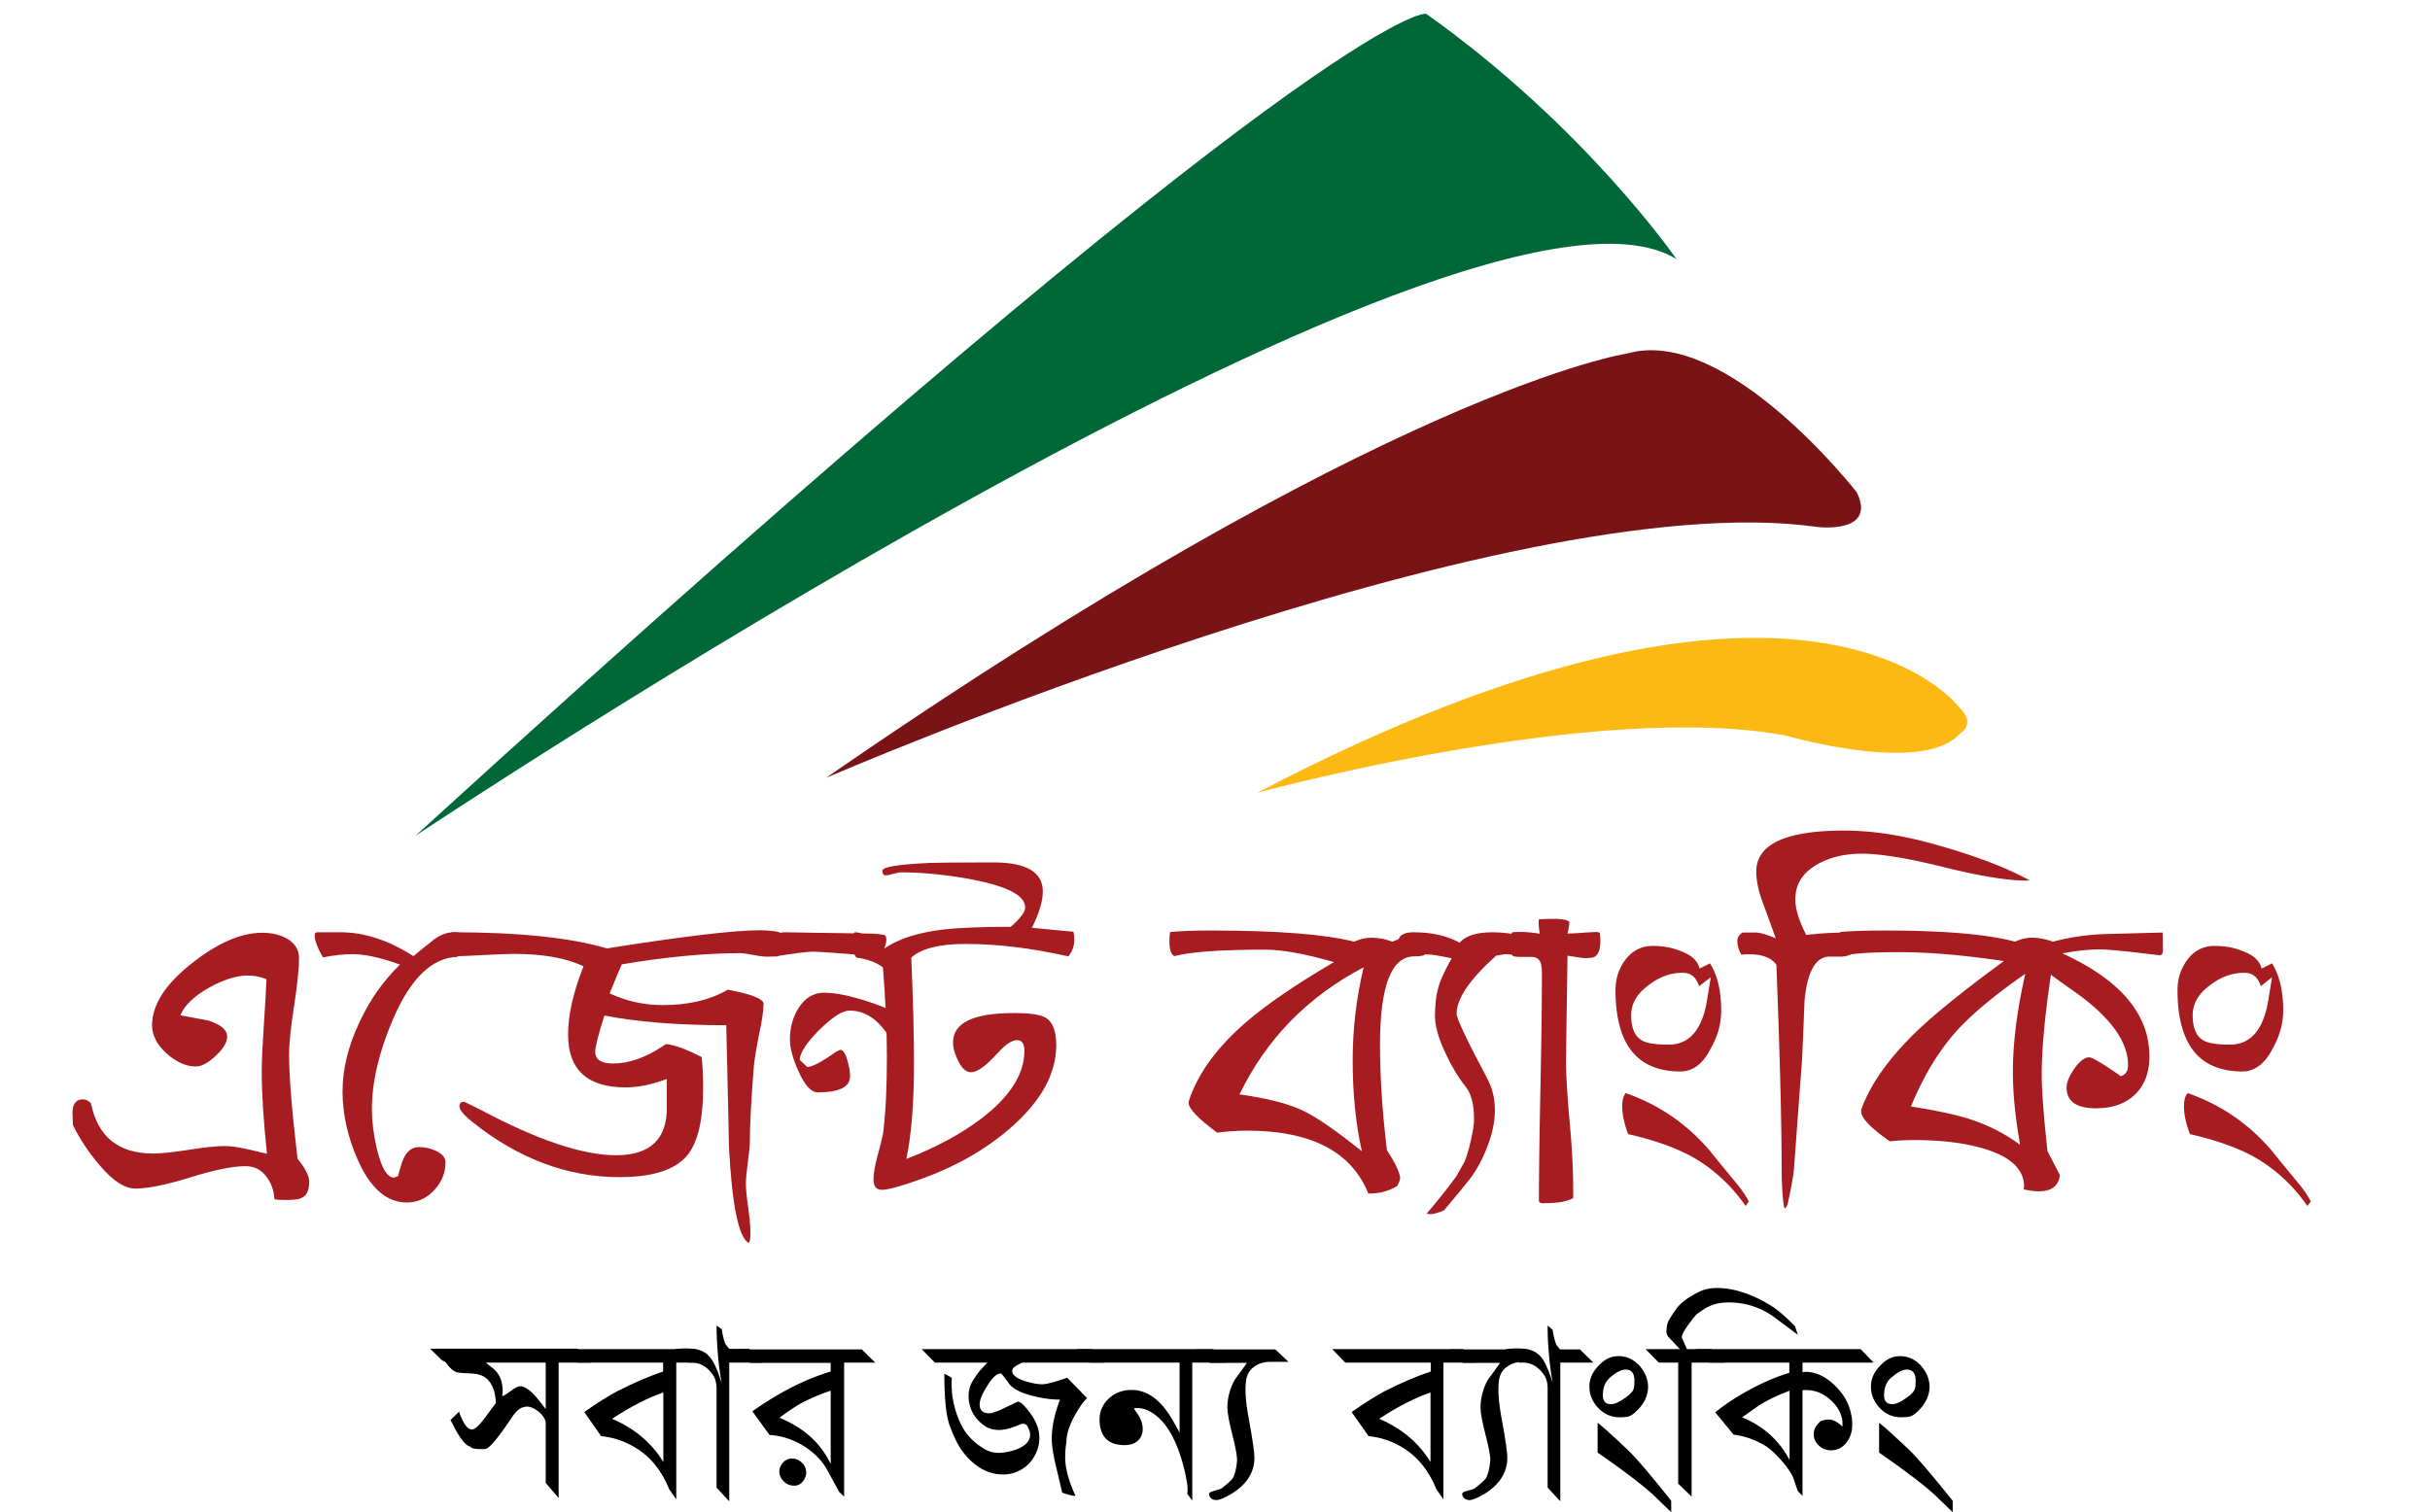 <svg height="1556" viewBox="9.88 9.76 91.908 60.82" width="2500" xmlns="http://www.w3.org/2000/svg"><g fill="#a71c20"><path d="m18.45 58.03c-.2 0-.34-.01-.44-.03-.02-.36-.13-.67-.34-.93-.2-.27-.48-.4-.83-.4-.51 0-1.25.15-2.21.45-.97.3-1.71.45-2.21.45-.43 0-.91-.31-1.44-.94-.42-.49-.78-1.02-1.07-1.61l-.02-.45c-.01-.39.13-.59.42-.59.11 0 .21.05.32.15.27 1.35 1.1 2.03 2.5 2.03.33 0 .8-.05 1.44-.15.63-.1 1.11-.15 1.43-.15.22 0 .46.03.75.09.02 0 .34.07.96.22-.14-1.34-.21-2.43-.21-3.29 0-.46.03-1.06.08-1.82.06-.91.1-1.55.11-1.91-.23-.1-.48-.15-.76-.15-.45 0-.98.17-1.57.5-.59.34-.97.7-1.13 1.1.66.12 1.03.19 1.12.21.51.16.76.38.76.65 0 .23-.15.48-.46.77s-.57.43-.8.43c-.4 0-.79-.18-1.18-.53s-.58-.73-.58-1.13c0-.82.53-1.65 1.61-2.5 1.03-.81 1.97-1.22 2.82-1.22.38 0 .71.08.99.23.32.19.49.45.49.79 0 .43-.07 1.08-.2 1.94-.14.87-.2 1.52-.2 1.95 0 .84.11 2.24.34 4.18.31.38.47.69.47.92 0 .32-.09.54-.26.63-.11.08-.34.11-.7.11zm6.92-9.78c-1.02.03-1.88.86-2.58 2.48-.57 1.32-.86 2.54-.86 3.66 0 .45.06.97.19 1.54.19.8.42 1.2.7 1.2l.16-.06c.01-.05.06-.22.14-.49.14-.45.37-.68.7-.68.23 0 .45.05.66.14.27.12.41.28.41.47 0 .42-.15.8-.46 1.13s-.67.49-1.1.49c-.81 0-1.47-.58-1.98-1.74-.4-.92-.6-1.83-.6-2.72 0-.9.22-1.82.67-2.77.42-.91.97-1.69 1.64-2.34-.78-.28-1.41-.42-1.9-.42-.34 0-.74.04-1.2.13-.22-.39-.33-.68-.33-.88 0-.09.03-.13.1-.13h.94c.95 0 1.93.32 2.93.96.14-.12.41-.34.83-.67.25-.19.52-.29.8-.29.14 0 .23.01.26.04s.05.11.05.25c.01.33-.05.56-.17.7z"/><path d="m38.33 48.15-.08.08-.34.01c-.14.01-.34-.01-.6-.06s-.45-.08-.58-.08c-1.37 0-2.96.15-4.75.45-.11.24-.27.63-.49 1.17.67.31 1.38.47 2.14.47 1.04 0 1.91-.21 2.61-.62.96.18 1.44.37 1.44.57 0 .27-.06.68-.18 1.23-.12.61-.19 1.04-.21 1.28-.11 1.37-.16 2.37-.16 2.98 0 .19-.03.48-.08.87-.05.38-.08.67-.08.87 0 .22.03.53.09.95.06.41.09.73.09.95v.18c0 .15-.02.25-.07.31-.4-.23-.67-1.51-.79-3.86-.01-.72-.05-2.36-.11-4.9-1.94 0-3.57-.13-4.9-.39-.25.78-.37 1.27-.37 1.46 0 .31.24.47.71.47.64 0 1.3-.23 1.98-.68l.15-.1c.31.02.8.19 1.44.52.04.35.06.76.06 1.23 0 1.33-.22 2.25-.67 2.76-.49.56-1.38.84-2.69.84-2.1 0-4.07-.74-5.92-2.22-.35-.28-.52-.49-.52-.63 0-.12.06-.18.18-.18.03 0 .25.11.67.32 2.29 1.22 4.11 1.83 5.45 1.83 1.38 0 2.07-.66 2.04-1.98v-1.09c-.6.23-1.15.34-1.66.34-1.54 0-2.31-.71-2.31-2.13 0-.79.21-1.7.62-2.74-.71-.34-1.65-.5-2.81-.5-.28 0-.71.02-1.27.05-.57.03-.99.05-1.27.05-.09 0-.13-.07-.13-.22 0-.3.06-.55.18-.75 2.71 0 4.79.22 6.24.65 3.08-.49 5.13-.73 6.16-.73.31 0 .57.03.78.08.06.15.1.31.1.5-.01.14-.04.27-.09.39z"/><path d="m42.38 48.23c-1.64-.13-2.55-.19-2.71-.19-.25 0-.76.07-1.54.19-.18-.09-.27-.25-.27-.51 0-.31.25-.46.75-.46-.12 0 .93.02 3.15.05.24 0 .48.01.73.05.09.01.13.08.13.19-.01.2-.09.42-.24.68zm.64 3.78c-.49-1.07-1.12-1.6-1.88-1.6-.29 0-.69.26-1.21.77-.51.51-.78.92-.8 1.21l.31.29c.22-.01.6-.22 1.17-.62.09-.04.14-.07.16-.07.11 0 .21.15.29.46.07.24.1.44.1.6 0 .43-.43.65-1.3.65-.27 0-.53-.29-.79-.88-.22-.5-.33-.91-.33-1.25 0-.46.11-.88.34-1.25.26-.42.61-.63 1.04-.63.46 0 1.08.13 1.86.39.89.29 1.33.58 1.33.86 0 .42-.1.78-.29 1.07z"/><path d="m49.94 48.23c-1.47-.33-2.85-.5-4.13-.5-1.07 0-1.8.19-2.19.55.08 1.82.11 3.22.11 4.22 0 1.61-.1 2.9-.31 3.88 1.22-.47 2.24-1.03 3.05-1.65 1.14-.88 1.7-1.78 1.7-2.71 0-.28-.1-.42-.31-.42-.18 0-.42.15-.7.45l-.23.24c-.38.4-.68.6-.91.6-.2 0-.37-.16-.52-.47-.13-.26-.2-.5-.2-.73 0-.79.82-1.18 2.45-1.18.64 0 1.06.06 1.28.19.28.17.42.54.42 1.1 0 1.16-.62 2.27-1.85 3.34-.98.85-2.16 1.53-3.54 2.03-.83.3-1.37.45-1.62.45-.23 0-.34-.14-.34-.42 0-.24.06-.55.16-.94.13-.45.2-.77.23-.94.1-.8.15-1.82.15-3.07 0-1.12-.06-2.32-.16-3.58-.29-.21-.65-.34-1.07-.39-.13-.18-.19-.43-.19-.73 0-.11.04-.2.13-.29h.03c.24 0 .62.22 1.15.66.57-.4 1.39-.66 2.45-.78.58-.06 1.46-.1 2.64-.1.39-.34.58-.59.58-.78 0-.49-.74-.86-2.22-1.14-1-.18-1.94-.27-2.79-.27-.06 0-.16.02-.3.06-.13.04-.23.06-.3.06-.09 0-.13-.06-.13-.19 0-.15.64-.25 1.91-.31.26-.01 1.11-.02 2.55-.02 1.33 0 1.99.39 1.99 1.17 0 .38-.14.87-.44 1.46l1.67.16c.02.07.03.15.03.24.03.28-.06.53-.23.75zm13.91 0c-.92 0-1.38 1.18-1.38 3.55 0 1.3.09 2.71.28 4.25.36.55.53.93.53 1.14 0 .03-.04.13-.11.29-.34.21-.71.31-1.13.31h-.04c-.68-1.69-2.31-2.53-4.88-2.53-.4 0-.8.03-1.2.08-.76-.56-1.14-.96-1.15-1.2l.02-.1c.36-1.08 1.12-2.13 2.29-3.14.82-.71 2-1.52 3.54-2.42-1.18-.34-2.1-.5-2.77-.5-1.8 0-3.02.09-3.65.26-.13-.06-.2-.27-.2-.6 0-.14.01-.26.03-.37.41-.04.96-.06 1.64-.06 2.67 0 4.59.15 5.76.45.24-.11.47-.16.7-.16.3 0 .58.06.84.16.44-.2.81-.29 1.1-.29l.1.02c.1.16.15.32.15.47 0 .18-.03.3-.08.34-.07.03-.19.05-.39.05zm-7.03 5.55c1.13.16 1.99.38 2.58.67.54.26 1.32.8 2.34 1.62-.25-1.12-.37-2.34-.37-3.65 0-1.28.15-2.52.44-3.75-2.25 1.18-3.91 2.88-4.99 5.11z"/><path d="m68.21 48.22c-.08 0-.19-.01-.35-.04s-.27-.04-.35-.04c-.04.01-.17.03-.37.06-1.06.95-1.59 1.73-1.59 2.34 0 .19.41 1.05 1.23 2.6.21.39.31.82.31 1.28 0 .45-.1.94-.31 1.48s-.46.99-.75 1.35c-.18.23-.51.63-.99 1.2-.24.1-.42.15-.54.15-.06 0-.11-.01-.15-.03.33-.38.73-.87 1.18-1.48.11-.19.22-.39.34-.6.12-.29.24-.73.35-1.33.02-.12.03-.25.03-.4 0-.57-.11-1-.33-1.28-.32-.4-.59-.86-.83-1.38-.29-.62-.42-1.13-.41-1.52.01-.42.04-.74.1-.96.08-.37.28-.8.57-1.31-.48-.11-.82-.16-1.04-.16-.29 0-.62.03-.99.1-.09-.19-.13-.37-.13-.54 0-.3.21-.45.62-.45.74 0 1.36.14 1.86.42.24-.28.68-.42 1.33-.42.41 0 .86.06 1.34.17.1.17.15.33.15.5 0 .18-.09.28-.28.29z"/><path d="m68.86 46.74c.17-.01.38-.02.61-.02.3 0 .5.04.61.11.01.08-.01.24-.07.48.13 0 .33-.01.6-.03s.47-.03.6-.03l.1.03c.01.08.02.19.02.34 0 .36-.09.57-.28.65-.09.02-.21.03-.37.03-.1-.01-.32-.04-.67-.1l-.06 4.09c-.01.52.04 1.44.16 2.76.09.98.13 1.89.13 2.72v.18c-.23.14-.63.21-1.22.21-.11 0-.16-.04-.16-.11 0-1 .02-2.49.06-4.48s.06-3.49.06-4.48c0-.25 0-.4-.02-.45-.02-.26-.16-.39-.42-.39h-.42c-.13 0-.23-.01-.31-.03-.05-.24-.08-.44-.08-.62 0-.15.02-.26.05-.34.33-.03.71-.01 1.12.06-.02-.03-.03-.15-.05-.35 0-.12 0-.2.01-.23zm5.69 6.12c-1.74 0-2.61-1.09-2.61-3.28 0-.46.14-.88.41-1.23.28-.36.64-.54 1.09-.54.39 0 .76.06 1.1.2.45.16.71.4.78.71l.42-.21c.3.48.45 1.11.45 1.9 0 .53-.14 1.05-.44 1.56-.3.59-.71.89-1.2.89zm2.62 5.41a6.512 6.512 0 0 0 -2.06-1.93c-.68-.39-1.57-.71-2.66-.96-.16-.41-.24-.79-.24-1.13 0-.24.05-.41.14-.52 1.35.47 2.49 1.26 3.41 2.35.17.22.51.63 1.02 1.25.25.3.42.56.52.76zm-1.87-8.84c-.11-.36-.33-.54-.66-.54-.48 0-.93.16-1.36.49-.48.35-.71.75-.71 1.22 0 .52.15.86.45 1.02.19.11.55.16 1.06.16.79 0 1.29-.54 1.51-1.61.02-.11.08-.48.18-1.1zm13.14-4.25c-.74 0-1.85-.18-3.3-.54s-2.55-.54-3.3-.54c-.67 0-1.26.14-1.75.41-.62.34-.92.81-.92 1.43 0 .38.15.86.44 1.43.47-.06 1.04-.1 1.74-.1h.21c.04.04.06.16.06.35 0 .42-.21.62-.62.62h-.45c-.56 0-.9.6-1.01 1.79-.02.53-.05 1.32-.1 2.37-.01.15-.12 1.6-.32 4.34-.02.29-.11.78-.26 1.46-.04.11-.08.16-.11.16-.02-.01-.04-.06-.05-.16-.05-.38-.08-.88-.08-1.49 0-1.77-.07-4.49-.21-8.14-.24-.34-.71-.47-1.41-.41-.11-.19-.16-.38-.16-.55 0-.14.07-.25.21-.34h.52c.17 0 .44.08.81.23-.01-.04-.19-.54-.54-1.49-.16-.45-.24-.85-.24-1.19 0-1.1 1.18-1.65 3.54-1.65 1.09 0 2.3.18 3.62.55 1.65.46 2.93.95 3.84 1.46z"/><path d="m93.95 48.02-.02.11-.08.06c-1.3-.16-2.1-.24-2.41-.24-.46 0-.96.05-1.53.16 2.34 1.07 3.5 2.45 3.5 4.14 0 .66-.2 1.17-.58 1.54-.39.37-.91.55-1.57.55-.79 0-1.18-.28-1.18-.83 0-.21.1-.46.31-.76s.41-.46.6-.46c.12 0 .54.25 1.27.76.2-.06.29-.22.29-.45 0-.93-.69-1.9-2.08-2.9-.37-.26-.71-.5-1.02-.73-.25 1.68-.37 3.01-.37 3.99 0 .68.08 1.71.23 3.1l.5.97c-.05.43-.34.65-.84.65-.2 0-.4-.03-.62-.08.01-.04.02-.08.02-.11 0-.68-.52-1.19-1.57-1.51-.77-.24-1.71-.36-2.84-.36-.39 0-.72.02-.99.05-.77-.54-1.15-.94-1.15-1.2v-.07c.37-1.04 1.14-2.12 2.32-3.24.77-.72 1.91-1.64 3.42-2.74-1.6-.24-3-.36-4.22-.36-1.15 0-1.9.05-2.27.16-.12-.08-.17-.22-.17-.42 0-.15.03-.33.08-.55.44-.04 1.04-.06 1.78-.06 2.39 0 4.14.15 5.25.45.23-.11.45-.16.68-.16.29 0 .57.06.84.16.67-.18 1.4-.29 2.19-.31.41-.01 1.15-.03 2.22-.06.01.14.01.35.01.62.01.02.01.07 0 .13zm-10.13 6.25c.97.15 1.72.31 2.25.47.81.25 1.52.61 2.14 1.07-.2-1.13-.29-2.11-.29-2.92 0-1.2.17-2.52.5-3.96-1.24.86-2.17 1.64-2.79 2.33-.7.79-1.31 1.79-1.81 3.01zm13.33-1.41c-1.74 0-2.61-1.09-2.61-3.28 0-.46.14-.88.41-1.23a1.3 1.3 0 0 1 1.09-.54c.39 0 .76.06 1.1.2.45.16.71.4.78.71l.42-.21c.3.48.45 1.11.45 1.9 0 .53-.15 1.05-.44 1.56-.31.59-.72.89-1.2.89zm2.61 5.41a6.512 6.512 0 0 0 -2.06-1.93c-.68-.39-1.57-.71-2.66-.96-.16-.41-.24-.79-.24-1.13 0-.24.05-.41.15-.52 1.35.47 2.49 1.26 3.41 2.35.17.22.51.63 1.02 1.25.25.3.42.56.52.76zm-1.87-8.84c-.11-.36-.33-.54-.67-.54-.47 0-.93.16-1.36.49-.48.35-.71.75-.71 1.22 0 .52.15.86.45 1.02.19.11.55.16 1.05.16.79 0 1.29-.54 1.51-1.61.02-.11.08-.48.18-1.1z"/></g><path d="m74.39 20.18s-3.66-5.32-10.07-9.87c0 0-3.77-.55-40.64 33.07.01 0 42.41-28.29 50.71-23.2z" fill="#006838"/><path d="m81.64 29.56s-5.24-6.73-9.23-5.58c0 0-9.52 1.39-32.22 17.07 0 0 27.32-11.83 39.82-10.1-.01.01 2.47.32 1.63-1.39z" fill="#7a1315"/><path d="m85.75 38.2s-6.06-8.15-28.22 3.45c0 0 13.74-3.76 21.31-2.29 0 0 5.49 1.6 6.96-.1-.01 0 .68-.36-.05-1.06z" fill="#fdb913"/><path d="m30.74 64.57h-1.3v5.45l-.52-.61v-2.45c-.03-.14-.12-.28-.29-.42-.16-.13-.32-.2-.46-.2-.21 0-.39.12-.56.36-.58.87-.94 1.31-1.1 1.34-.04.01-.11.01-.19.01-.25 0-.39-.03-.43-.1-.15-.02-.35-.24-.59-.67-.02-.04-.09-.18-.21-.4l.35-.34c.01.07.05.18.12.32s.13.24.18.29c.07.07.14.11.21.11.12 0 .29-.15.51-.45l.46-.62c-.02-.24-.05-.42-.09-.52-.14-.43-.44-.65-.88-.66-.31-.01-.51-.03-.6-.05-.15-.04-.3-.18-.45-.4l-.15-.08-.48-.47h5.92zm-1.82 1.87v-1.87h-2.41l.3.24c.26.21.38.52.38.91 0 .07-.01.14-.02.2.06-.01.17-.08.35-.21.17-.13.3-.19.37-.19.13 0 .28.08.46.24.09.07.28.3.57.68z"/><path d="m35.48 64.57h-1.31v5.5l-.28-.4c-.31-.77-.78-1.34-1.4-1.7-.44-.26-.89-.4-1.34-.44l-.68-.97c.52-.37.96-.64 1.31-.83.7-.36 1.32-.62 1.86-.8v-.36h-3.44l-.52-.54h5.28zm-1.83 4v-2.8c-.63.22-1.32.57-2.06 1.06.92.4 1.6.98 2.06 1.74z"/><path d="m37.64 64.57h-1.34v5.58l-.51-.55v-3.98c0-.23-.05-.42-.15-.56-.23-.33-.51-.49-.85-.49h-.14l-.54-.54c.32-.04.6-.04.84 0 .38.06.64.3.81.73.06.11.14.33.24.65-.08-.39-.14-.88-.18-1.47-.02-.25-.03-.54-.03-.86l.21.15c.03.21.07.41.14.58.04.06.09.13.16.21h.8z"/><path d="m42.17 64.57h-1.25v5.39l-.2-.19-.48-.88c-.22-.4-.55-.72-.97-.98-.43-.26-.88-.4-1.35-.43l-.69-.95c1.06-.75 2.11-1.29 3.15-1.6v-.35h-3.25l-.54-.54h5.04zm-3.27 4.95c-.13 0-.25-.04-.36-.13s-.18-.2-.21-.32c-.04-.16 0-.3.1-.44.1-.13.23-.2.4-.2.13 0 .24.04.35.13.11.08.17.19.2.31.04.16 0 .31-.1.45a.42.42 0 0 1 -.38.2zm1.48-.87v-2.95c-.42.14-.81.31-1.18.5-.18.1-.48.29-.88.59.98.4 1.66 1.02 2.06 1.86zm11.02-4.08h-3.31c-.08.03-.19.09-.33.18-.06.05-.08.1-.08.16 0 .16.18.3.53.41.3.09.54.13.72.12.17-.01.49-.1.96-.26.23.23.49.5.8.82-.15.14-.31.37-.48.67-.23.41-.35.77-.35 1.09-.04.24-.05.45-.05.64 0 .4.13.91.41 1.52-.01.01-.02.01-.04.01-.04 0-.13-.02-.28-.06-.14-.04-.22-.07-.22-.09-.01-.08-.09-.41-.23-.99-.12-.5-.18-.88-.18-1.16 0-.47.11-.99.33-1.57-.33 0-.7-.05-1.09-.15-.48-.12-.79-.28-.95-.48-.02-.04-.12-.17-.31-.41-.02-.01-.03-.01-.04-.01-.15 0-.33.16-.53.49-.21.33-.31.57-.31.75 0 .24.13.36.39.36.13 0 .43-.12.89-.35.14-.07.23-.11.26-.12.03 0 .05.01.07.03.04-.01.15.09.32.3.24.29.38.57.44.84.05.23.04.45-.02.67-.13.44-.39.76-.78.95-.19.09-.4.14-.62.14-.61 0-1.15-.3-1.61-.89-.2-.25-.38-.63-.56-1.12-.13-.39-.2-1.07-.2-2.04.17.08.27.14.3.17-.04.61.07 1.2.33 1.78.19.44.52.8.99 1.08.19.11.4.16.62.15.28-.02.54-.08.76-.18.3-.14.45-.32.45-.55 0-.09-.03-.18-.07-.26-.04-.12-.11-.18-.21-.18-.04 0-.08.01-.13.03-.34.15-.62.22-.84.22-.19 0-.36-.04-.53-.13-.36-.24-.58-.55-.66-.92-.06-.27-.04-.51.04-.74.06-.15.19-.35.39-.61.06-.06.16-.17.29-.31h-2.11l-.53-.54h6.85z"/><path d="m56.27 64.57h-1.35v5.55l-.2-.27c.04-.23-.02-.61-.16-1.14-.24-.91-.58-1.55-1-1.93-.3-.27-.61-.4-.9-.38-.06 0-.08.01-.08.03l.17.25c.07.11.12.22.15.34.06.26.02.47-.11.63s-.33.24-.59.24c-.57 0-.9-.25-.99-.77-.01-.09-.02-.17-.02-.25 0-.35.13-.63.38-.86s.55-.34.91-.34c.64 0 1.19.41 1.66 1.23.18.31.27.48.27.5v-2.83h-3.62l-.53-.54h5.5z"/><path d="m57.09 65.25c-.06.35-.03.89.11 1.62.15.82.22 1.33.22 1.52 0 .59-.3 1.07-.91 1.45-.3.18-.52.27-.65.26s-.21-.07-.26-.19c-.03-.08.03-.14.16-.17.2-.05.32-.09.35-.12.23-.18.37-.31.42-.37.1-.15.16-.39.19-.71.01-.18-.05-.53-.18-1.04-.14-.54-.21-.92-.21-1.14.01-.38.1-.74.29-1.09.17-.23.34-.46.5-.69h-1.49l-.54-.54h3.17l.53.5h-.75c-.23 0-.44.06-.62.19-.17.11-.29.29-.33.52zm9.24-.68h-1.31v5.5l-.28-.4c-.31-.77-.78-1.34-1.39-1.7-.44-.26-.89-.4-1.34-.44l-.68-.97c.52-.37.96-.64 1.31-.83.7-.36 1.32-.62 1.87-.8v-.36h-3.44l-.52-.54h5.27zm-1.83 4v-2.8c-.63.22-1.32.57-2.06 1.06.92.4 1.6.98 2.06 1.74z"/><path d="m67.26 65.25c-.06.35-.03.89.11 1.62.15.82.22 1.33.22 1.52 0 .59-.3 1.07-.9 1.45-.3.18-.52.27-.65.26s-.21-.07-.26-.19c-.03-.08.02-.14.16-.17.2-.05.32-.09.35-.12.23-.18.37-.31.42-.37.1-.15.16-.39.19-.71.02-.18-.05-.53-.18-1.04-.14-.54-.21-.92-.21-1.14.01-.38.1-.74.29-1.09.17-.23.34-.46.5-.69h-1.5l-.54-.54h3.17l.53.5h-.75c-.23 0-.44.06-.62.19-.18.11-.29.29-.33.52z"/><path d="m71.05 64.57h-1.33v5.58l-.51-.55v-3.98c0-.23-.05-.42-.15-.56-.23-.33-.51-.49-.85-.49h-.14l-.54-.54c.32-.04.6-.04.84 0 .38.06.65.3.81.73.06.11.14.33.24.65-.08-.39-.14-.88-.18-1.47-.02-.25-.03-.54-.03-.86l.2.17c.03.21.08.41.14.58.03.06.09.13.16.21h.8zm1.85 1.83c-.16.18-.3.29-.42.33-.08.03-.2.04-.37.04-.33 0-.62-.12-.86-.37s-.36-.54-.36-.87c0-.35.16-.66.49-.95.2-.18.42-.27.68-.27.33 0 .6.13.84.38.23.26.35.55.35.87-.01.31-.12.58-.35.84zm1.27 4.18-.64-.62c-.43-.41-1.2-1-2.31-1.77v-1.2c.27.21.67.58 1.21 1.09.31.29.89.97 1.75 2.05v.45zm-1.83-4.6c.17-.12.28-.23.32-.33.03-.07.04-.18.04-.36 0-.29-.12-.44-.35-.44-.18 0-.39.11-.65.34-.17.15-.26.37-.27.66-.01.26.1.39.31.39.15.01.35-.08.6-.26zm6.93-2.53-.91-.68c-.55-.41-1.17-.62-1.87-.62-.39 0-.73.09-1.02.29l-.25.17c-.06.06-.15.16-.24.29-.27.35-.39.57-.37.67l.2.46h.99l.53.54h-1.33v5.39l-.54-.52v-4.87h-.78l-.53-.54h1.38l-.47-.5a.361.361 0 0 1 -.07-.24c.01-.19.04-.34.11-.45.18-.29.31-.48.39-.56.2-.21.48-.4.84-.57.19-.09.42-.14.69-.14.68 0 1.41.24 2.19.72.24.15.56.42.95.82z"/><path d="m82.32 64.57h-2.86v.39c.03-.01.06-.02.11-.02.41 0 .81.18 1.18.54.35.33.57.71.66 1.14.04.16.05.31.05.45 0 .27-.07.5-.22.7-.16.22-.38.33-.64.33-.18 0-.34-.06-.48-.19s-.21-.28-.21-.46c0-.2.1-.38.3-.54.11-.03.22-.05.31-.05.16 0 .34.09.54.28.01-.01.01-.04.01-.1 0-.33-.14-.63-.42-.91-.34-.34-.74-.49-1.19-.45v4.25l-.19-.19-.16-.47c-.07-.21-.23-.45-.47-.73s-.46-.48-.65-.61c-.42-.25-.85-.41-1.3-.46l-.74-.9c.28-.23.61-.46.98-.68.69-.41 1.36-.72 2-.91v-.41h-3.23l-.54-.54h6.64zm-3.38 3.92v-2.79c-.51.19-.91.39-1.23.59-.01.01-.23.17-.68.48.87.36 1.5.94 1.91 1.72zm5.28-2.09c-.16.18-.29.29-.42.33-.08.03-.2.04-.37.04-.34 0-.62-.12-.86-.37s-.36-.54-.36-.87c0-.35.16-.66.49-.95.2-.18.43-.27.68-.27.33 0 .61.13.84.38.23.26.35.55.35.87-.01.31-.13.58-.35.84zm1.27 4.18-.64-.62c-.43-.41-1.2-1-2.31-1.77v-1.2c.27.21.67.58 1.21 1.09.3.29.89.97 1.75 2.05v.45zm-1.84-4.6c.17-.12.28-.23.32-.33.03-.07.04-.18.04-.36 0-.29-.12-.44-.35-.44-.18 0-.39.11-.65.34-.17.15-.26.37-.27.66-.01.26.1.39.31.39.15.01.36-.08.6-.26z"/></svg>